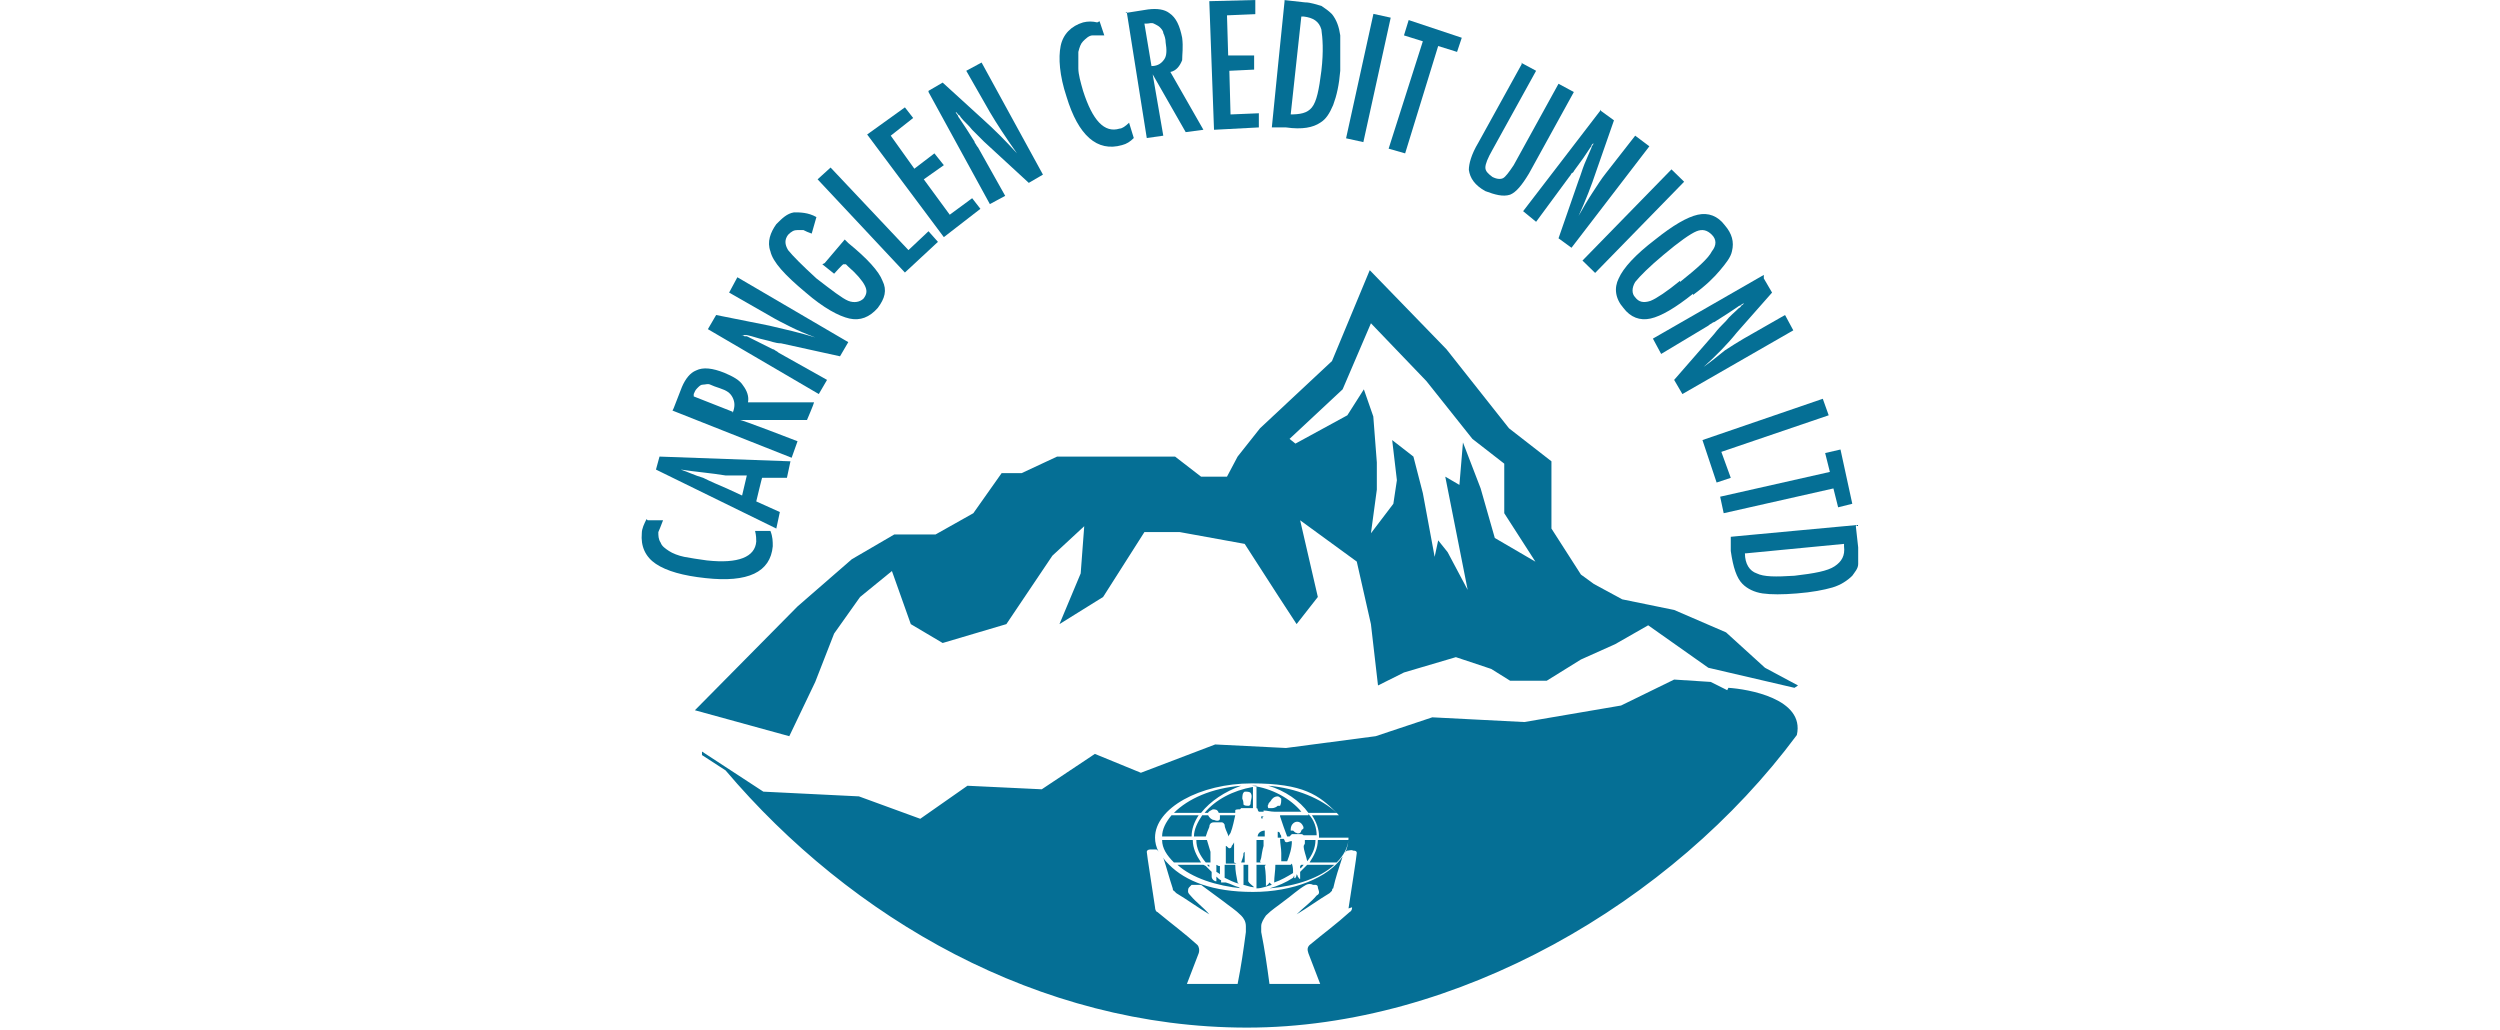 <?xml version="1.0" encoding="UTF-8"?>
<svg id="Layer_1" xmlns="http://www.w3.org/2000/svg" width="211.9" height="87.3" version="1.1" xmlns:xlink="http://www.w3.org/1999/xlink" viewBox="0 0 211.9 87.3">
  <!-- Generator: Adobe Illustrator 29.2.0, SVG Export Plug-In . SVG Version: 2.1.0 Build 108)  -->
  <defs>
    <style>
      .st0 {
        fill: #056f95;
      }
    </style>
  </defs>
  <path class="st0" d="M130.3,47.7l-3.6-2.1-1.2-4.2-1.5-3.9-.3,3.6-1.2-.7,1.9,9.6-1.7-3.2-.8-1-.3,1.4-1-5.4-.8-3.1-1.8-1.4.4,3.4-.3,2-1.9,2.5.5-3.7v-2.3c0,0-.3-3.9-.3-3.9l-.8-2.3-1.4,2.2-4.4,2.4-.5-.4,4.5-4.2,2.4-5.6,4.7,4.9,3.9,4.9,2.7,2.1v4.2l2.7,4.2ZM152.4,58.1l-2.8-1.5-3.3-3-4.4-1.9-4.4-.9-2.4-1.3-1.1-.8-2.5-3.9v-5.7l-3.6-2.8-5.3-6.7-6.5-6.7-3.2,7.7-6.1,5.7-1.9,2.4-.9,1.7h-2.2l-2.2-1.7h-10l-3,1.4h-1.7l-2.4,3.4-3.2,1.8h-3.5l-3.6,2.1-4.6,4-8.7,8.8,8,2.2,2.2-4.6,1.6-4.1,2.2-3.1,2.7-2.2,1.6,4.5,2.7,1.6,5.4-1.6,3.9-5.8,2.7-2.5-.3,4-1.8,4.3,3.7-2.3,3.5-5.5h3l5.5,1,2.9,4.5,1.5,2.3,1.8-2.3-1.5-6.5,4.8,3.5,1.2,5.3.6,5.2,2.2-1.1,4.4-1.3,3,1,1.6,1h3.1l2.9-1.8,2.9-1.3,2.8-1.6,5.1,3.6,7.3,1.7Z"/>
  <g>
    <path class="st0" d="M102,73.3h-2.2c1.2,1.1,3.3,1.8,5.5,2-.1,0-.2,0-.3-.1,0,0,0,0,0,0-.4-.1-.7-.3-1.1-.4-.2,0-.3,0-.4,0,0,0,0-.1,0-.2-.1,0-.3-.2-.4-.3,0,.2,0,.3,0,.4-.2,0-.4-.2-.4-.4,0-.1,0-.2,0-.4-.2-.2-.4-.4-.5-.5M103.4,69.1c0,0,0,.2,0,.3,0,.2-.3.2-.5.1-.2,0-.4-.2-.5-.4,0,0,0,0,0,0h-.5c-.4.6-.7,1.2-.7,1.8h0s0,0,0,0h1c.1-.3.2-.6.3-.8,0-.2.1-.4.4-.4.2,0,.4,0,.6,0,.1,0,.2,0,.3.2,0,.3.2.6.3.9,0,0,0,.1,0,.1,0,0,.2-.3.2-.3.2-.5.3-1.1.4-1.5h-1.3ZM102.1,73.1h.5c0-.2,0-.4,0-.7,0,0,0-.1,0-.2-.1-.3-.2-.7-.3-1h-.9c0,.7.3,1.3.8,1.9M102.5,73.3h-.2c0,0,.1.1.2.2,0,0,0-.1,0-.2M103.1,73.3s0,0,0,0c0,.2,0,.4,0,.6,0,0,.2.1.3.2,0-.2,0-.5,0-.7,0,0,0,0,0,0h-.1ZM104.6,73.1c0-.5,0-1,0-1.4,0-.1,0-.2,0-.3,0,0-.1.2-.2.3,0,0,0,.2-.2.2,0,0,0,0,0,0-.1,0-.2-.2-.3-.2,0,0,0,0,0,0,0,.5,0,1,0,1.5h.9ZM104.9,74.8c-.1-.5-.2-1-.2-1.5h-.9c0,.3,0,.5,0,.8,0,.1,0,.2,0,.3.4.2.8.4,1.2.5,0,0,0,0,0,0M101,71.2h-2.5c0,.7.4,1.3,1,1.9h0s2.3,0,2.3,0c-.4-.6-.7-1.2-.7-1.9M101.6,69.1h-2.3c-.5.6-.8,1.2-.8,1.8s0,0,0,0h2.5s0,0,0,0c0-.6.2-1.2.6-1.8M105.2,66.6c-2.5.2-4.5,1.1-5.7,2.3h2.3c.8-1,2-1.8,3.4-2.3M105.5,67.1c.2,0,.4,0,.5.1.2.3,0,.6,0,.9,0,0,0,.2-.2.2-.1,0-.3,0-.4-.1,0-.1,0-.3-.1-.5,0-.2,0-.5.2-.6M105.2,68.5c.3,0,.7,0,1,0v-1.8c-1.7.3-3.2,1.1-4.1,2.2h.3c0-.1.2-.2.4-.3.2,0,.4,0,.5.3h1.4c0,0,0-.2,0-.2,0-.1.2-.1.4-.1M105.4,72.3c0,.3-.1.5-.2.8h.3c0-.2,0-.4,0-.7,0,0,0-.2,0-.2,0,0,0,0,0,0M105.3,75c.3,0,.6.2,1,.2h0c-.2-.2-.4-.3-.5-.5,0-.5,0-.9,0-1.4h-.4c0,.1,0,.3,0,.4,0,.4,0,.8,0,1.3,0,0,0,0,0,0M109.6,74.4c-.6.4-1.3.7-2,.9,2.3-.2,4.3-.9,5.5-2h-2.3c-.2.2-.4.4-.6.6,0,.2,0,.5,0,.6-.1,0-.1-.1-.2-.2,0,0,0-.1-.1-.2,0,0,0,0,0,0,0,0,0,.2-.1.3,0,0,0,.1-.1,0,0,0,0-.1,0-.2,0,0,0,0,0,0M108.6,72.7c0,0,0,.2,0,.3,0,0,0,0-.1,0h.6c.2-.5.4-1.1.4-1.7,0,0,0,0-.1,0-.1,0-.4.2-.5,0,0,0,0-.1-.1-.2h-.3c0,.4.1.8.1,1.2,0,0,0,.2,0,.3M109.4,73.3h-1.3s0,0,0,0c0,.5-.1,1-.1,1.5.6-.2,1.1-.5,1.6-.8,0-.3,0-.5-.1-.8M108.3,70.5c0,.2,0,.3,0,.5h.3c0-.1,0-.2-.1-.3,0,0,0-.2-.2-.2,0,0,0,0,0,0M110.4,70.3c-.1,0-.1.2-.2.3,0,0-.2.1-.3,0-.1,0-.2-.1-.3-.2,0,0-.2,0-.2,0,0-.2,0-.4.2-.6.2-.2.5-.2.7,0,.1.1.3.4.1.5M110.9,69.1h-2.4s0,0,0,.1c.2.6.4,1.2.6,1.7h.2c0,0,.1-.1.2-.2,0,0,.2,0,.3,0,.2,0,.3,0,.5,0,0,0,.1,0,.2.1,0,0,0,0,0,0h1.1c0-.6-.2-1.3-.7-1.8M110.2,73.4c0,0,0,.1,0,.2.1,0,.2-.2.3-.3h-.1c0,0-.1,0-.1,0M110.8,73c.4-.5.7-1.1.7-1.8h-.9c0,0,0,.2,0,.3,0,0-.1.2-.1.2,0,.4.2.8.3,1.3M107.3,73.3h-.8v2c.5,0,.9-.2,1.3-.3,0,0-.1-.1-.2-.2,0,0-.1.2-.3.3,0-.6,0-1.1-.1-1.7,0,0,0,0,0,0M107.1,71.2h-.6v1.9h.7c0,0-.2,0-.3,0-.2,0,0-.3,0-.4,0,0,.1-.7.2-1,0,0,0-.2,0-.4M106.5,70.9h0s.7,0,.7,0c0-.2,0-.4,0-.5,0,0,0,0,0,0-.3,0-.6.2-.6.5M107.1,69.2s0,0,0,0h-.2c0,.1,0,.2.1.2,0,0,0,0,0-.1M108.3,68.3c-.1.1-.3.2-.5.2-.1,0-.2,0-.3,0,0,0-.1-.2,0-.3,0-.1.1-.2.2-.3.1-.2.3-.4.6-.4.1,0,.2.1.3.2,0,.2,0,.4-.1.6M106.5,66.6v1.9c0,0,.1,0,.1.1,0,0,0,.1.1.2h.4s0,0,0-.1c0,0,0,0,0,0,.3,0,.6.1.9.1,0,0,0,0,0,0,0,0,0,0,0,0h2.3c-.9-1.1-2.5-2-4.2-2.2M111,68.9h2.3c-1.3-1.2-3.4-2.1-5.8-2.3,1.4.4,2.7,1.3,3.4,2.3M111.8,71h2.6s0,0,0,0c0-.6-.3-1.3-.9-1.9h0s-2.3,0-2.3,0c.4.6.6,1.2.6,1.8,0,0,0,0,0,0M113.3,73.1c.6-.6.9-1.2,1-1.9h-2.6c0,.7-.3,1.3-.7,1.9h2.3s0,0,0,0ZM114.6,76.9c0,.1,0,.3-.2.4-1.1,1-2.2,1.8-3.4,2.8-.2.2-.2.4-.1.7,0,0,1,2.6,1,2.6-1.4,0-2.9,0-4.3,0-.2-1.5-.4-2.9-.7-4.4,0-.2,0-.3,0-.5,0-.3.2-.6.4-.9.5-.5,1-.8,1.5-1.2.7-.5,1.2-1,1.9-1.4.2-.1.4-.1.6,0,0,0,.1,0,.2,0,0,0,.2,0,.2.2,0,.1.1.3.1.4,0,.1,0,.2-.2.3-.5.6-1.1,1-1.7,1.6,0,0,0,.1,0,0,1-.6,1.8-1.2,2.8-1.8,0,0,.1-.1.2-.2,0,0,0-.2.1-.2.2-.9.5-1.8.8-2.7-1.2,1.8-4.2,3-7.6,3s-5.7-.9-7.1-2.3c-.2-.2-.4-.4-.5-.6.3.9.5,1.7.8,2.6,0,0,0,.2.1.2,0,0,.1.1.2.2,1,.6,1.8,1.2,2.8,1.8,0,0,.1,0,0,0-.5-.6-1.1-1-1.6-1.6,0,0-.2-.2-.2-.3,0-.2,0-.3.1-.4,0,0,.1-.1.2-.2,0,0,.1,0,.2,0,.2,0,.4,0,.6,0,.7.5,1.2.9,1.9,1.4.5.4,1,.7,1.5,1.2.2.2.4.5.4.9,0,.1,0,.3,0,.5-.2,1.5-.4,2.9-.7,4.4h-4.3s1-2.6,1-2.6c.1-.3,0-.6-.1-.7-1.1-1-2.2-1.8-3.4-2.8-.1,0-.2-.2-.2-.4-.2-1.4-.7-4.5-.7-4.7,0-.1.1-.2.3-.2.2,0,.4,0,.5,0,0,0,.1,0,.2.2-.2-.4-.3-.8-.3-1.2,0-2.5,3.8-4.6,8.2-4.6s5.7,1,7.2,2.5c.7.7,1,1.4,1,2.1,0,.4-.1.9-.3,1.3,0,0,.1-.2.2-.2.2,0,.3-.1.5,0,.1,0,.3,0,.3.2,0,.2-.5,3.4-.7,4.7M146.4,58.5l-1.4-.7h-.1s.1,0,.1,0l-3.1-.2-4.5,2.2-8.2,1.4-7.8-.4-4.8,1.6-7.6,1-6-.3-6.3,2.4-3.9-1.6-4.5,3-6.3-.3-4,2.8-5.2-1.9-8.1-.4-5.2-3.4v.3s2,1.3,2,1.3c0,0,0,0,0,0,10.6,12.5,26.5,21.8,44.2,21.8s36-10.5,46.6-24.8c.7-3.1-4.2-3.9-5.8-4"/>
    <path class="st0" d="M54.9,44.1h1.3c-.2.5-.3.8-.4,1,0,.3,0,.6.2.9.1.3.4.5.7.7.3.2.8.4,1.3.5.5.1,1.2.2,1.9.3,2.7.3,4.1-.3,4.2-1.6,0-.2,0-.5-.1-.9h1.3c.2.5.2.9.2,1.3-.2,2.2-2.1,3.1-5.7,2.7-1.9-.2-3.3-.6-4.2-1.2s-1.3-1.5-1.2-2.6c0-.4.2-.8.4-1.2"/>
    <path class="st0" d="M63.3,40.3h-1.8c-1.2-.2-2.5-.3-3.8-.5.6.2,1.2.5,1.9.7.6.3,1.3.6,2,.9l1.3.6.4-1.7ZM55.6,39.8l.3-1.1,11.1.4-.3,1.4h-2.1c0-.1-.5,2-.5,2l2,.9-.3,1.4-10-4.9Z"/>
    <path class="st0" d="M62.1,35c.2-.5.2-.9,0-1.3s-.5-.6-1.1-.8c-.3-.1-.6-.2-.8-.3s-.4,0-.6,0c-.2,0-.3.1-.5.3s-.2.3-.3.5v.2c0,0,3.3,1.3,3.3,1.3ZM57.1,34.6l.7-1.8c.3-.7.7-1.2,1.2-1.4.6-.3,1.4-.2,2.4.2.7.3,1.3.6,1.6,1.1.3.4.5.9.4,1.4h5.6c0,.1-.6,1.5-.6,1.5h-5.7c0-.1,4.9,1.8,4.9,1.8l-.5,1.4-10.1-4Z"/>
    <path class="st0" d="M60,27.9l.7-1.2,4.5.9c1.3.3,2.6.6,3.9,1-.8-.3-1.5-.6-2.1-.9-.6-.3-1.2-.6-1.7-.9l-3.5-2,.7-1.3,9.4,5.5-.7,1.2-5-1.1c-.5,0-.9-.2-1.4-.3-.5-.1-1-.3-1.5-.4,0,0-.1,0-.2,0,0,0-.2,0-.3,0,.1,0,.2,0,.3.1,0,0,.1,0,.2,0l1,.5,1.2.6c0,0,.1,0,.2.1,0,0,.2.1.3.2l4.1,2.3-.7,1.2-9.4-5.5Z"/>
    <path class="st0" d="M69.9,22.3l1.7-2,.3.3c1.6,1.3,2.6,2.4,2.9,3.2.4.8.2,1.5-.4,2.3-.7.8-1.5,1.1-2.4.9-.9-.2-2.2-.9-3.7-2.2-1.8-1.5-2.8-2.6-3-3.5-.3-.8,0-1.6.5-2.3.5-.5.9-.9,1.5-1,.5,0,1.2,0,1.9.4l-.4,1.4c-.3-.1-.5-.2-.7-.3-.2,0-.4,0-.5,0-.3,0-.5.1-.8.4-.3.4-.3.8,0,1.3.4.5,1.2,1.3,2.4,2.4,1.3,1,2.2,1.7,2.7,1.9s1,.1,1.3-.2c.3-.4.3-.7.1-1.1-.2-.4-.7-1-1.4-1.6l-.2-.2h-.2c0-.1-.8.8-.8.8l-1-.8Z"/>
  </g>
  <polygon class="st0" points="69.3 15.2 70.4 14.2 77 21.2 78.7 19.6 79.5 20.5 76.7 23.1 69.3 15.2"/>
  <polygon class="st0" points="73.5 11.4 76.7 9.1 77.4 10 75.5 11.5 77.5 14.3 79.2 13 80 14 78.3 15.2 80.5 18.2 82.4 16.8 83.1 17.7 80 20.1 73.5 11.4"/>
  <g>
    <path class="st0" d="M78.7,7.7l1.2-.7,3.4,3.1c1,.9,1.9,1.8,2.9,2.9-.5-.7-.9-1.3-1.3-1.9s-.7-1.1-1-1.6l-2-3.5,1.3-.7,5.2,9.5-1.2.7-3.8-3.5c-.3-.3-.7-.7-1-1-.3-.4-.7-.7-1-1.1,0,0,0-.1-.2-.2,0,0-.1-.2-.2-.2,0,0,.1.2.2.3,0,0,0,.1.1.2l.6.9.7,1.1c0,0,0,.1.1.2,0,0,.1.2.2.3l2.3,4.1-1.3.7-5.2-9.5Z"/>
    <path class="st0" d="M93.2,1.8l.4,1.2c-.4,0-.7,0-1,0-.3,0-.6.3-.8.5-.2.2-.3.5-.4.9,0,.4,0,.8,0,1.4,0,.5.2,1.2.4,1.9.8,2.5,1.8,3.6,3.1,3.2.2,0,.5-.2.8-.5l.4,1.3c-.3.3-.6.5-1,.6-2.1.6-3.7-.8-4.7-4.1-.6-1.8-.7-3.3-.5-4.3.2-1,.9-1.7,1.9-2,.4-.1.8-.1,1.2,0"/>
    <path class="st0" d="M97.6,5.6c.6,0,.9-.3,1.1-.6.2-.3.2-.8.1-1.4,0-.3-.1-.6-.2-.8,0-.2-.2-.4-.3-.5-.1-.1-.3-.2-.5-.3s-.4,0-.6,0h-.2s.6,3.6.6,3.6ZM95.4,1.1l1.9-.3c.8-.1,1.4,0,1.8.3.6.4.9,1.1,1.1,2.1.1.8,0,1.4,0,1.9-.2.5-.5.9-1,1l2.8,4.9-1.5.2-2.8-4.9.9,5.2-1.4.2-1.7-10.7Z"/>
  </g>
  <polygon class="st0" points="102.5 .1 106.4 0 106.4 1.2 104 1.3 104.1 4.7 106.3 4.7 106.3 5.9 104.2 6 104.3 9.7 106.7 9.6 106.7 10.8 102.9 11 102.5 .1"/>
  <path class="st0" d="M109.3,9.7c.9,0,1.5-.1,1.9-.6.4-.5.6-1.5.8-3.1.2-1.7.1-2.8,0-3.5-.2-.7-.7-1-1.5-1.1h-.2s-.9,8.3-.9,8.3ZM108.8,0l1.8.2c.5,0,1,.2,1.4.3.3.2.6.4.9.7.4.5.6,1.1.7,1.8,0,.7,0,1.7,0,3-.1,1.2-.3,2.1-.6,2.9-.3.7-.6,1.2-1.1,1.5-.6.4-1.5.6-2.9.4h-1.2c0-.1,1.1-10.9,1.1-10.9Z"/>
  <rect class="st0" x="110.5" y="5.8" width="10.8" height="1.5" transform="translate(84.7 118.4) rotate(-77.6)"/>
  <polygon class="st0" points="119.4 1.7 123.9 3.2 123.5 4.4 121.9 3.9 119.1 13 117.7 12.6 120.6 3.5 119 3 119.4 1.7"/>
  <g>
    <path class="st0" d="M128.9,5.3l1.3.7-3.7,6.7c-.4.7-.6,1.2-.6,1.5,0,.3.2.5.6.8.4.2.7.2.9.1.2-.1.5-.5.9-1.1l3.8-6.9,1.3.7-3.8,6.9c-.6,1-1.1,1.6-1.6,1.8-.6.2-1.3,0-2.1-.3-.9-.5-1.3-1.1-1.4-1.8,0-.5.2-1.3.8-2.3l3.7-6.7Z"/>
    <path class="st0" d="M135.7,9.4l1.1.8-1.5,4.3c-.4,1.2-.9,2.5-1.5,3.8.4-.7.8-1.4,1.2-2,.4-.6.7-1.1,1.1-1.6l2.5-3.2,1.2.9-6.6,8.6-1.1-.8,1.7-4.9c.2-.5.3-.9.5-1.4.2-.5.4-.9.6-1.4,0,0,0-.1.1-.2s0-.2.1-.3c0,.1-.1.2-.2.3,0,0,0,.1-.1.2l-.6.9-.8,1.1c0,0,0,.1-.2.2,0,0-.1.2-.2.3l-2.8,3.8-1.1-.9,6.6-8.6Z"/>
  </g>
  <rect class="st0" x="132.9" y="17.9" width="10.8" height="1.5" transform="translate(28.5 104.7) rotate(-45.7)"/>
  <g>
    <path class="st0" d="M142.4,23.9c1.5-1.2,2.4-2,2.7-2.6.4-.5.4-1,0-1.4s-.8-.5-1.3-.3c-.5.2-1.5.9-2.8,2-1.2,1-2,1.8-2.4,2.3-.3.5-.3,1,0,1.3.3.4.7.5,1.3.3.5-.2,1.4-.8,2.5-1.7M143.5,24.9c-1.5,1.2-2.7,1.9-3.6,2.1-.9.2-1.7-.1-2.3-.9-.7-.8-.8-1.7-.4-2.5.4-.9,1.4-2,3.1-3.3,1.5-1.2,2.7-1.9,3.6-2.1.9-.2,1.7.1,2.3.9.6.7.8,1.4.6,2.2-.1.5-.5,1-1,1.6-.5.6-1.2,1.3-2.3,2.1"/>
    <path class="st0" d="M149.5,23.6l.7,1.2-3,3.4c-.8,1-1.8,2-2.8,2.9.7-.5,1.3-1,1.8-1.4.6-.4,1.1-.7,1.6-1l3.5-2,.7,1.3-9.4,5.4-.7-1.2,3.4-3.9c.3-.4.6-.7,1-1.1.3-.4.7-.7,1.1-1.1,0,0,.1,0,.2-.2,0,0,.2-.1.2-.2,0,0-.2.1-.3.2,0,0-.1,0-.2.1l-.9.6-1.1.7c0,0-.1,0-.2.1,0,0-.2.1-.3.2l-4,2.4-.7-1.3,9.4-5.4Z"/>
  </g>
  <polygon class="st0" points="154.5 33.8 155 35.2 145.9 38.3 146.7 40.5 145.5 40.9 144.3 37.3 154.5 33.8"/>
  <polygon class="st0" points="156 38.1 157 42.7 155.8 43 155.4 41.4 146.1 43.5 145.8 42.1 155.1 40 154.7 38.4 156 38.1"/>
  <path class="st0" d="M147.9,46.9c0,.9.4,1.5,1,1.7.6.3,1.6.3,3.2.2,1.7-.2,2.8-.4,3.4-.8.6-.4.9-.9.8-1.7v-.2s-8.3.8-8.3.8ZM157.3,44.6l.2,1.8c0,.5,0,1,0,1.4,0,.4-.3.7-.5,1-.4.4-1,.8-1.7,1-.7.2-1.7.4-3,.5-1.2.1-2.2.1-2.9,0-.7-.1-1.3-.4-1.7-.8-.5-.5-.8-1.4-1-2.8v-1.2c-.1,0,10.7-1,10.7-1Z"/>
</svg>